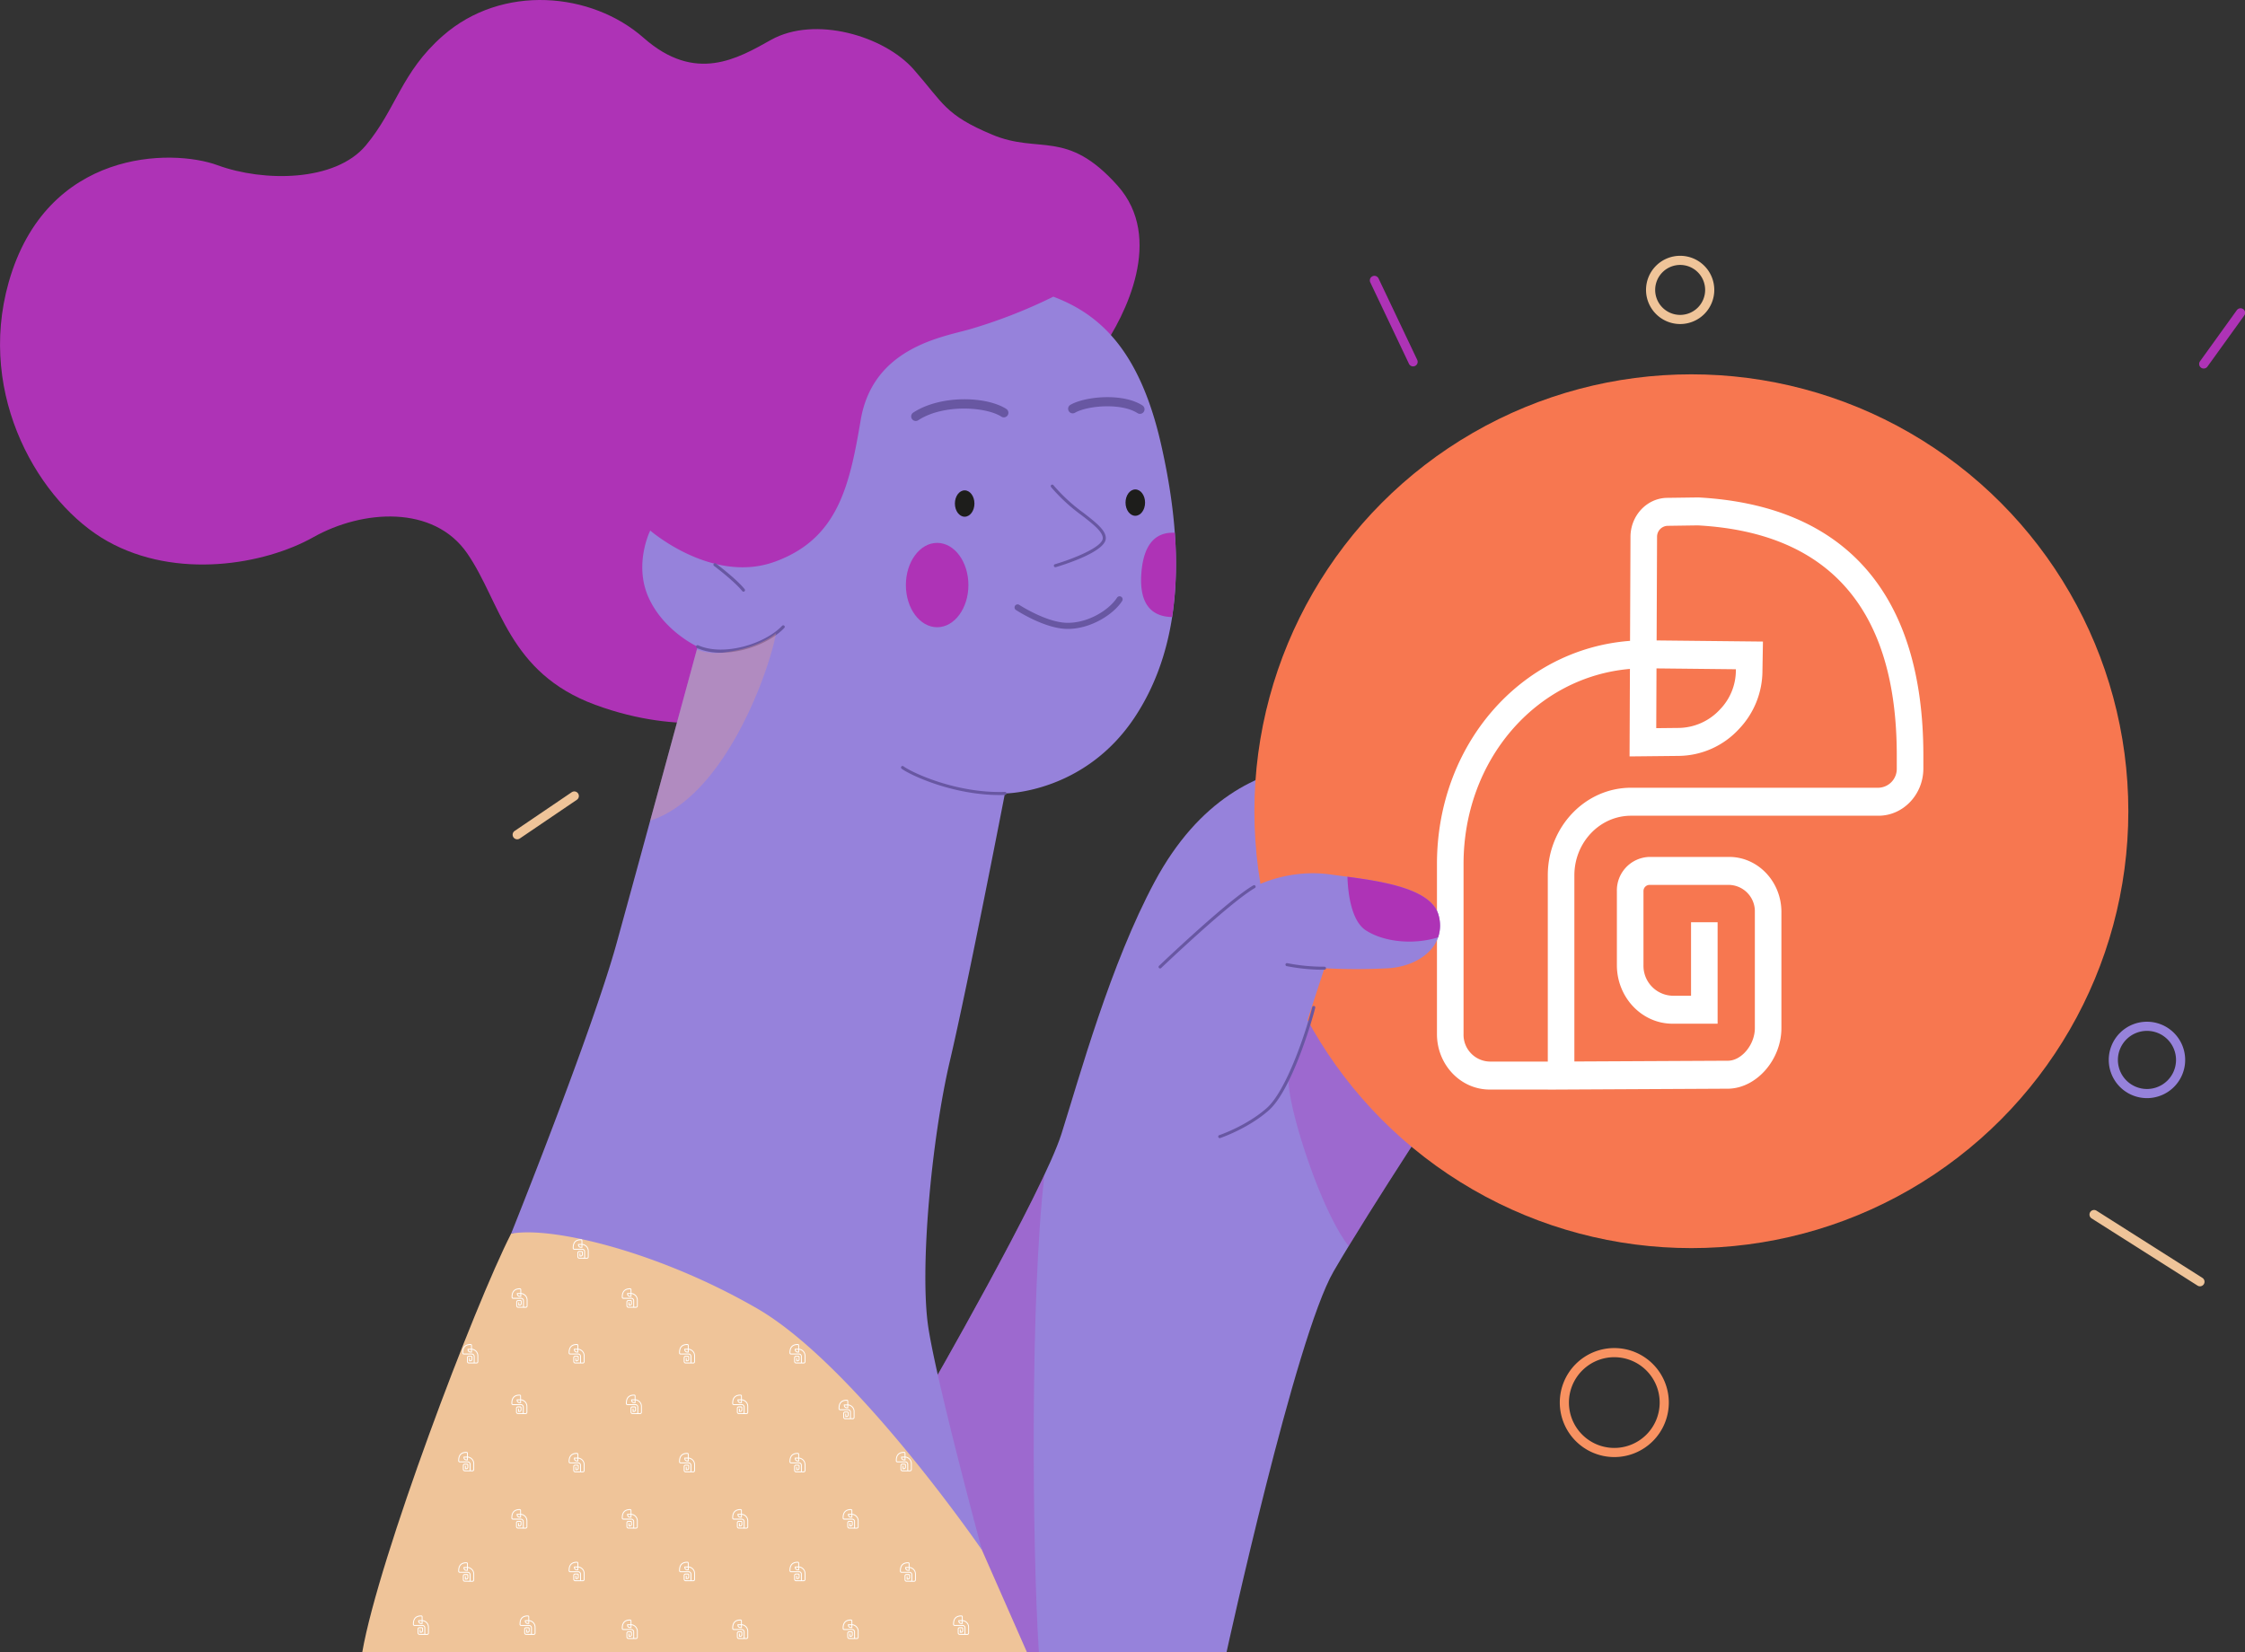 <svg id="Grupo_3198" data-name="Grupo 3198" xmlns="http://www.w3.org/2000/svg" width="715.616" height="526.688" viewBox="0 0 715.616 526.688">
  <rect x="0" y="0" width="715.616" height="526.688" fill="#333333" stroke="none"/>
  <defs>
    <style>
      .cls-1 {
        fill: #9682db;
      }

      .cls-2, .cls-3 {
        fill: #ae33b6;
      }

      .cls-10, .cls-2 {
        opacity: 0.32;
        mix-blend-mode: multiply;
        isolation: isolate;
      }

      .cls-4 {
        fill: #f77750;
      }

      .cls-5 {
        fill: #fff;
      }

      .cls-6 {
        fill: #efc499;
      }

      .cls-7 {
        fill: #1d1d1b;
      }

      .cls-8 {
        fill: #6857a2;
      }

      .cls-9 {
        fill: #f89261;
      }

      .cls-10 {
        fill: #eb9c88;
      }
    </style>
  </defs>
  <g id="Grupo_1959" data-name="Grupo 1959" transform="translate(0 0)">
    <g id="Grupo_1961" data-name="Grupo 1961">
      <path id="Caminho_1103" data-name="Caminho 1103" class="cls-1" d="M1626.676,810.123c-15.594,1.949-34.6,10.721-48.733,37.037s-23.879,61.891-29.728,80.41-42.885,82.847-42.885,82.847l-44.835,82.359h140.352s21.93-100.39,34.113-121.345,38.012-59.942,38.012-59.942Z" transform="translate(-1209.856 -566.089)"/>
      <path id="Caminho_1104" data-name="Caminho 1104" class="cls-2" d="M1460.579,1024.382s4.548-10.559,6.335-16.569a19.853,19.853,0,0,1,6.336-9.422l38.518,25.763,1.109,2.428s-20.1,30.34-33.2,51.877C1470.568,1067.039,1459.424,1031.883,1460.579,1024.382Z" transform="translate(-1049.76 -681.182)"/>
      <path id="Caminho_1105" data-name="Caminho 1105" class="cls-2" d="M1834.971,1297.955h-7.62c-12.114-24.184-31.949-68.227-31.949-68.227l.65-8.163,3.249-5.969s25.431-44.171,37.475-69.845C1832.2,1184.233,1832.819,1264.2,1834.971,1297.955Z" transform="translate(-1503.826 -771.268)"/>
      <path id="Caminho_1106" data-name="Caminho 1106" class="cls-3" d="M2068.476,293.893c7.8-11.208,20.118-35.759,5.2-52.469-16.244-18.194-24.854-9.909-39.961-16.244s-15.468-9.927-25.016-20.793c-9.422-10.721-31.514-17.219-45.485-9.422-10.536,5.881-24.042,13.97-40.611-.65s-45.1-17.249-64-.65c-13.321,11.7-14.783,23.23-24.529,34.926s-32.652,11.7-47.271,6.335-54.582-5.2-66.6,37.362c-10.287,36.424,10.071,70.5,31.514,82.522,21.97,12.316,50.033,7.472,65.629-1.3s38.336-10.4,49.057,5.2,13,38.012,40.773,48.246,48.246,3.9,48.246,3.9Z" transform="translate(-1717.446 -182.25)"/>
      <g id="Grupo_1459" data-name="Grupo 1459" transform="translate(399.847 119.344)">
        <circle id="Elipse_358" data-name="Elipse 358" class="cls-4" cx="139.29" cy="139.29" r="139.29"/>
        <path id="Caminho_32" data-name="Caminho 32" class="cls-5" d="M1157.951,590.29l-9.768.131h-.022c-6.5,0-11.807,5.561-11.836,12.407l-.142,33.189c-34.833,2.625-61.545,33.065-61.545,71.15V761.4c0,9.739,7.527,17.667,16.778,17.667h18.548v.023l57.7-.295c8.934-.262,16.77-9.288,16.77-19.317V722.444c0-9.672-7.472-17.54-16.655-17.54h-25.418a10.668,10.668,0,0,0-10.371,10.919V739.4c0,10.3,7.959,18.677,17.738,18.677H1164.1V725.727h-8.471V749.16h-5.895a9.532,9.532,0,0,1-9.266-9.756v-23.58a1.951,1.951,0,0,1,1.9-2h25.418a8.419,8.419,0,0,1,8.184,8.619v37.037c0,5.218-4.147,10.274-8.438,10.4l-49.093.245V710.779c0-10.481,8.1-19.008,18.052-19.008h78.876c7.892,0,14.315-6.762,14.315-15.075v-4.232C1229.68,621.251,1204.969,592.837,1157.951,590.29ZM1144.616,644.8l25.308.27-.007.371a17.932,17.932,0,0,1-5.054,12.433,18.2,18.2,0,0,1-13.108,5.9l-7.219.076Zm76.591,31.894a6.01,6.01,0,0,1-5.841,6.154H1136.49c-14.624,0-26.524,12.53-26.524,27.929v59.37h-18.548a8.543,8.543,0,0,1-8.306-8.745V707.167c0-33.112,23.008-59.619,53.036-62.206l-.118,27.9,15.771-.166a26.489,26.489,0,0,0,19.079-8.54,26.975,26.975,0,0,0,7.51-18.671l.158-9.242-33.891-.359.14-33.015a3.475,3.475,0,0,1,3.424-3.527h.007l9.557-.139c42.085,2.29,63.423,26.939,63.423,73.263Z" transform="translate(-1016.439 -551.042)"/>
      </g>
      <path id="Caminho_1152" data-name="Caminho 1152" class="cls-6" d="M1857.335,1180.165c-11.7,22.905-42.235,103.477-47.433,133.367h211.827l-14.3-32.489s-24.691-61.729-48.083-81.872-77.973-27.941-77.973-27.941Z" transform="translate(-1694.415 -786.845)"/>
      <path id="Caminho_1153" data-name="Caminho 1153" class="cls-1" d="M1860.423,425.609c14.132,5.36,27.291,16.244,34.276,46.784,7.167,31.34,7.8,62.866-8.285,87.232s-41.423,24.367-41.423,24.367-11.7,60.429-17.544,85.283-9.747,66.765-6.823,85.283,17.057,70.663,17.057,70.663-40.448-58.967-71.638-77-65.3-26.316-78.46-23.879c0,0,25.828-64.328,33.625-92.593s25.829-94.543,25.829-94.543-10.721-4.873-15.595-15.594.487-21.443.487-21.443,19.819,17.219,39.8,9.909,23.714-23.995,27.291-45.16c3.9-23.067,25.956-26.413,34.763-28.915A164.176,164.176,0,0,0,1860.423,425.609Z" transform="translate(-1524.662 -331.023)"/>
      <g id="Grupo_1461" data-name="Grupo 1461" transform="translate(358.774 156.041)">
        <g id="Grupo_1460" data-name="Grupo 1460" transform="translate(0 0)">
          <ellipse id="Elipse_359" data-name="Elipse 359" class="cls-7" cx="3.114" cy="4.202" rx="3.114" ry="4.202"/>
        </g>
      </g>
      <g id="Grupo_1463" data-name="Grupo 1463" transform="translate(304.382 156.337)">
        <g id="Grupo_1462" data-name="Grupo 1462" transform="translate(0 0)">
          <ellipse id="Elipse_360" data-name="Elipse 360" class="cls-7" cx="3.114" cy="4.202" rx="3.114" ry="4.202"/>
        </g>
      </g>
      <ellipse id="Elipse_361" data-name="Elipse 361" class="cls-3" cx="9.965" cy="13.448" rx="9.965" ry="13.448" transform="translate(288.759 173.081)"/>
      <path id="Caminho_1154" data-name="Caminho 1154" class="cls-3" d="M1698.341,619.257a119.93,119.93,0,0,1-.853,26.858c-.313,0-.628-.01-.955-.037-6.582-.543-9.558-5.34-8.825-14.222C1688.425,623.16,1692.015,618.923,1698.341,619.257Z" transform="translate(-1323.866 -449.395)"/>
      <path id="Caminho_1155" data-name="Caminho 1155" class="cls-8" d="M2016.412,703.927c7.56,0,15.91-3.428,20.15-7.917a.486.486,0,0,0-.708-.667c-5.447,5.768-18.592,9.83-26.74,6.225a.486.486,0,1,0-.393.888A19.055,19.055,0,0,0,2016.412,703.927Z" transform="translate(-1786.542 -495.827)"/>
      <path id="Caminho_1156" data-name="Caminho 1156" class="cls-8" d="M2050.615,653.294a.486.486,0,0,0,.38-.789c-2.608-3.26-8.919-8.007-9.186-8.207a.485.485,0,1,0-.582.777c.064.048,6.478,4.874,9.008,8.037A.484.484,0,0,0,2050.615,653.294Z" transform="translate(-1813.621 -464.654)"/>
      <path id="Caminho_1157" data-name="Caminho 1157" class="cls-8" d="M1746.584,606.149a.491.491,0,0,0,.136-.02c1.632-.476,15.944-4.779,15.944-9.238,0-2.531-3.109-4.954-7.046-8.021a55.2,55.2,0,0,1-9.628-8.85.486.486,0,1,0-.762.6,55.933,55.933,0,0,0,9.793,9.013c3.58,2.789,6.671,5.2,6.671,7.255,0,2.81-9.351,6.586-15.245,8.305a.486.486,0,0,0,.136.953Z" transform="translate(-1410.174 -425.307)"/>
      <path id="Caminho_1158" data-name="Caminho 1158" class="cls-8" d="M1748.324,681.778c7.163,0,14.467-4.521,17.288-8.911a.971.971,0,1,0-1.634-1.051c-2.634,4.1-9.64,8.317-16.356,8-6.474-.308-14.7-5.637-14.784-5.691a.972.972,0,1,0-1.063,1.627c.354.232,8.749,5.672,15.755,6.005Q1747.925,681.778,1748.324,681.778Z" transform="translate(-1407.916 -481.265)"/>
      <path id="Caminho_1159" data-name="Caminho 1159" class="cls-8" d="M1858.144,819.825q.813,0,1.633-.025a.486.486,0,1,0-.03-.971c-15.638.487-29.75-6.242-32.344-8.188a.486.486,0,0,0-.583.777C1829.383,813.342,1842.894,819.825,1858.144,819.825Z" transform="translate(-1539.433 -566.346)"/>
      <path id="Caminho_1160" data-name="Caminho 1160" class="cls-8" d="M1736.265,513.354a1.458,1.458,0,0,0,.793-2.681c-6.239-4.037-18.228-2.907-22.957-.2a1.457,1.457,0,1,0,1.446,2.53c4.044-2.31,14.806-3.193,19.928.121A1.453,1.453,0,0,0,1736.265,513.354Z" transform="translate(-1372.89 -381.41)"/>
      <path id="Caminho_1161" data-name="Caminho 1161" class="cls-8" d="M1826.418,516.691a1.451,1.451,0,0,0,.8-.238c8.023-5.245,21.615-4.3,26.514-1.133a1.458,1.458,0,0,0,1.583-2.448c-6.363-4.116-21.026-4.526-29.692,1.141a1.458,1.458,0,0,0,.8,2.678Z" transform="translate(-1534.516 -382.472)"/>
      <path id="Caminho_1162" data-name="Caminho 1162" class="cls-1" d="M1471.01,907.4c7.8-6.5,20.143-10.072,31.514-8.447s31.839,3.249,34.438,13-6.172,16.244-15.919,16.894a187.723,187.723,0,0,1-20.468,0l-6.5,19.818Z" transform="translate(-1078.393 -620.153)"/>
      <path id="Caminho_1163" data-name="Caminho 1163" class="cls-3" d="M1500.093,913.7a11.8,11.8,0,0,1-.174,7.06c-7.889,2.435-17.287,1.5-23.055-2.269-4.841-3.165-5.7-12.727-5.832-17.064C1482.532,902.96,1497.867,905.348,1500.093,913.7Z" transform="translate(-1041.525 -621.905)"/>
      <path id="Caminho_1164" data-name="Caminho 1164" class="cls-8" d="M1576.393,974.4q.3,0,.608,0a.486.486,0,1,0-.012-.972,59.244,59.244,0,0,1-11.83-1.126.486.486,0,0,0-.207.95A61,61,0,0,0,1576.393,974.4Z" transform="translate(-1154.814 -665.226)"/>
      <path id="Caminho_1165" data-name="Caminho 1165" class="cls-8" d="M1622.733,934.9a.485.485,0,0,0,.335-.134c.219-.209,21.979-20.968,29.878-25.516a.486.486,0,1,0-.486-.842c-8,4.606-29.166,24.8-30.063,25.655a.486.486,0,0,0,.336.837Z" transform="translate(-1252.94 -626.134)"/>
      <path id="Caminho_1166" data-name="Caminho 1166" class="cls-8" d="M1573.833,1049.55a.476.476,0,0,0,.154-.025c.089-.029,8.943-3.023,15.52-8.869,7.053-6.27,13.443-27.351,14.769-32.654a.486.486,0,0,0-.943-.235,141.294,141.294,0,0,1-5.461,16.506c-3.128,7.785-6.244,13.2-9.009,15.657-6.425,5.711-15.095,8.645-15.182,8.674a.486.486,0,0,0,.154.946Z" transform="translate(-1185.033 -686.689)"/>
      <path id="Caminho_1167" data-name="Caminho 1167" class="cls-9" d="M1300.765,1322.8a17.377,17.377,0,1,0-17.377-17.377A17.4,17.4,0,0,0,1300.765,1322.8Zm0-31.839a14.462,14.462,0,1,1-14.462,14.462A14.478,14.478,0,0,1,1300.765,1290.956Z" transform="translate(-786.19 -858.255)"/>
      <path id="Caminho_1168" data-name="Caminho 1168" class="cls-6" d="M1256.978,413.833a10.879,10.879,0,1,0-10.88-10.88A10.892,10.892,0,0,0,1256.978,413.833Zm0-18.844a7.964,7.964,0,1,1-7.964,7.964A7.973,7.973,0,0,1,1256.978,394.989Z" transform="translate(-721.411 -310.522)"/>
      <path id="Caminho_1169" data-name="Caminho 1169" class="cls-3" d="M1503.173,437.334a1.459,1.459,0,0,0,1.315-2.083l-12.346-25.991a1.458,1.458,0,0,0-2.633,1.251l12.345,25.991A1.459,1.459,0,0,0,1503.173,437.334Z" transform="translate(-1052.734 -320.519)"/>
      <path id="Caminho_1170" data-name="Caminho 1170" class="cls-6" d="M879.276,1199.086a1.458,1.458,0,0,0,.782-2.688l-33.788-21.442a1.458,1.458,0,0,0-1.562,2.461l33.789,21.442A1.453,1.453,0,0,0,879.276,1199.086Z" transform="translate(-178.017 -788.983)"/>
      <path id="Caminho_1171" data-name="Caminho 1171" class="cls-3" d="M812.3,454.4a1.456,1.456,0,0,0,1.184-.606l11.7-16.245a1.458,1.458,0,1,0-2.366-1.7l-11.7,16.244a1.458,1.458,0,0,0,1.182,2.31Z" transform="translate(-109.841 -336.909)"/>
      <path id="Caminho_1172" data-name="Caminho 1172" class="cls-1" d="M872.093,1044.721a12.179,12.179,0,1,0-12.179-12.179A12.193,12.193,0,0,0,872.093,1044.721Zm0-21.443a9.264,9.264,0,1,1-9.264,9.263A9.274,9.274,0,0,1,872.093,1023.278Z" transform="translate(-187.727 -694.614)"/>
      <path id="Caminho_1173" data-name="Caminho 1173" class="cls-6" d="M2178.75,846.711a1.453,1.453,0,0,0,.817-.252l18.193-12.346a1.457,1.457,0,1,0-1.636-2.412l-18.194,12.346a1.457,1.457,0,0,0,.819,2.664Z" transform="translate(-2013.88 -579.126)"/>
      <path id="Caminho_1208" data-name="Caminho 1208" class="cls-10" d="M2015.534,761.313l14.87-54.546a18.2,18.2,0,0,0,9.023.862c11.7-1.625,16.245-6.173,16.245-6.173C2053.5,713.563,2039.453,753.527,2015.534,761.313Z" transform="translate(-1808.281 -499.657)"/>
    </g>
  </g>
  <path id="Caminho_2890" data-name="Caminho 2890" class="cls-5" d="M85.543,607.234l.32,0h0a.4.4,0,0,1,.388.407l0,1.088a2.256,2.256,0,0,1,2.018,2.333v1.779a.566.566,0,0,1-.55.579h-.608l-1.892-.01a.624.624,0,0,1-.55-.633v-1.215a.562.562,0,0,1,.546-.575h.834a.35.35,0,0,1,.34.358v.773a.6.6,0,0,1-.582.613h-.471v-1.061h.278v.768h.193a.313.313,0,0,0,.3-.32v-.773a.064.064,0,0,0-.062-.065h-.834a.276.276,0,0,0-.268.283v1.215a.339.339,0,0,0,.277.341l1.61.008v-1.946a.609.609,0,0,0-.592-.623H83.66a.483.483,0,0,1-.469-.494v-.139C83.191,608.249,84,607.318,85.543,607.234Zm.437,1.788-.83.009v.012a.588.588,0,0,0,.166.408.6.6,0,0,0,.43.193l.237,0Zm-2.512,1.046a.2.2,0,0,0,.192.2h2.587a.9.9,0,0,1,.87.916v1.947h.608a.28.28,0,0,0,.272-.287v-1.779a1.973,1.973,0,0,0-1.739-2.04l0,.915-.517-.006a.869.869,0,0,1-.626-.28.885.885,0,0,1-.246-.612l-.005-.3,1.111-.012,0-1.083a.114.114,0,0,0-.112-.116h0l-.313,0c-1.38.075-2.08.884-2.08,2.4Z" transform="translate(115.026 -196.482)"/>
  <path id="Caminho_2891" data-name="Caminho 2891" class="cls-5" d="M85.543,607.234l.32,0h0a.4.4,0,0,1,.388.407l0,1.088a2.256,2.256,0,0,1,2.018,2.333v1.779a.566.566,0,0,1-.55.579h-.608l-1.892-.01a.624.624,0,0,1-.55-.633v-1.215a.562.562,0,0,1,.546-.575h.834a.35.35,0,0,1,.34.358v.773a.6.6,0,0,1-.582.613h-.471v-1.061h.278v.768h.193a.313.313,0,0,0,.3-.32v-.773a.064.064,0,0,0-.062-.065h-.834a.276.276,0,0,0-.268.283v1.215a.339.339,0,0,0,.277.341l1.61.008v-1.946a.609.609,0,0,0-.592-.623H83.66a.483.483,0,0,1-.469-.494v-.139C83.191,608.249,84,607.318,85.543,607.234Zm.437,1.788-.83.009v.012a.588.588,0,0,0,.166.408.6.6,0,0,0,.43.193l.237,0Zm-2.512,1.046a.2.2,0,0,0,.192.2h2.587a.9.9,0,0,1,.87.916v1.947h.608a.28.28,0,0,0,.272-.287v-1.779a1.973,1.973,0,0,0-1.739-2.04l0,.915-.517-.006a.869.869,0,0,1-.626-.28.885.885,0,0,1-.246-.612l-.005-.3,1.111-.012,0-1.083a.114.114,0,0,0-.112-.116h0l-.313,0c-1.38.075-2.08.884-2.08,2.4Z" transform="translate(79.892 -196.482)"/>
  <path id="Caminho_2892" data-name="Caminho 2892" class="cls-5" d="M85.543,607.234l.32,0h0a.4.4,0,0,1,.388.407l0,1.088a2.256,2.256,0,0,1,2.018,2.333v1.779a.566.566,0,0,1-.55.579h-.608l-1.892-.01a.624.624,0,0,1-.55-.633v-1.215a.562.562,0,0,1,.546-.575h.834a.35.35,0,0,1,.34.358v.773a.6.6,0,0,1-.582.613h-.471v-1.061h.278v.768h.193a.313.313,0,0,0,.3-.32v-.773a.064.064,0,0,0-.062-.065h-.834a.276.276,0,0,0-.268.283v1.215a.339.339,0,0,0,.277.341l1.61.008v-1.946a.609.609,0,0,0-.592-.623H83.66a.483.483,0,0,1-.469-.494v-.139C83.191,608.249,84,607.318,85.543,607.234Zm.437,1.788-.83.009v.012a.588.588,0,0,0,.166.408.6.6,0,0,0,.43.193l.237,0Zm-2.512,1.046a.2.2,0,0,0,.192.2h2.587a.9.9,0,0,1,.87.916v1.947h.608a.28.28,0,0,0,.272-.287v-1.779a1.973,1.973,0,0,0-1.739-2.04l0,.915-.517-.006a.869.869,0,0,1-.626-.28.885.885,0,0,1-.246-.612l-.005-.3,1.111-.012,0-1.083a.114.114,0,0,0-.112-.116h0l-.313,0c-1.38.075-2.08.884-2.08,2.4Z" transform="translate(99.382 -212.127)"/>
  <path id="Caminho_2893" data-name="Caminho 2893" class="cls-5" d="M85.543,607.234l.32,0h0a.4.4,0,0,1,.388.407l0,1.088a2.256,2.256,0,0,1,2.018,2.333v1.779a.566.566,0,0,1-.55.579h-.608l-1.892-.01a.624.624,0,0,1-.55-.633v-1.215a.562.562,0,0,1,.546-.575h.834a.35.35,0,0,1,.34.358v.773a.6.6,0,0,1-.582.613h-.471v-1.061h.278v.768h.193a.313.313,0,0,0,.3-.32v-.773a.064.064,0,0,0-.062-.065h-.834a.276.276,0,0,0-.268.283v1.215a.339.339,0,0,0,.277.341l1.61.008v-1.946a.609.609,0,0,0-.592-.623H83.66a.483.483,0,0,1-.469-.494v-.139C83.191,608.249,84,607.318,85.543,607.234Zm.437,1.788-.83.009v.012a.588.588,0,0,0,.166.408.6.6,0,0,0,.43.193l.237,0Zm-2.512,1.046a.2.2,0,0,0,.192.2h2.587a.9.9,0,0,1,.87.916v1.947h.608a.28.28,0,0,0,.272-.287v-1.779a1.973,1.973,0,0,0-1.739-2.04l0,.915-.517-.006a.869.869,0,0,1-.626-.28.885.885,0,0,1-.246-.612l-.005-.3,1.111-.012,0-1.083a.114.114,0,0,0-.112-.116h0l-.313,0c-1.38.075-2.08.884-2.08,2.4Z" transform="translate(168.477 -178.719)"/>
  <path id="Caminho_2894" data-name="Caminho 2894" class="cls-5" d="M85.543,607.234l.32,0h0a.4.4,0,0,1,.388.407l0,1.088a2.256,2.256,0,0,1,2.018,2.333v1.779a.566.566,0,0,1-.55.579h-.608l-1.892-.01a.624.624,0,0,1-.55-.633v-1.215a.562.562,0,0,1,.546-.575h.834a.35.35,0,0,1,.34.358v.773a.6.6,0,0,1-.582.613h-.471v-1.061h.278v.768h.193a.313.313,0,0,0,.3-.32v-.773a.064.064,0,0,0-.062-.065h-.834a.276.276,0,0,0-.268.283v1.215a.339.339,0,0,0,.277.341l1.61.008v-1.946a.609.609,0,0,0-.592-.623H83.66a.483.483,0,0,1-.469-.494v-.139C83.191,608.249,84,607.318,85.543,607.234Zm.437,1.788-.83.009v.012a.588.588,0,0,0,.166.408.6.6,0,0,0,.43.193l.237,0Zm-2.512,1.046a.2.2,0,0,0,.192.2h2.587a.9.9,0,0,1,.87.916v1.947h.608a.28.28,0,0,0,.272-.287v-1.779a1.973,1.973,0,0,0-1.739-2.04l0,.915-.517-.006a.869.869,0,0,1-.626-.28.885.885,0,0,1-.246-.612l-.005-.3,1.111-.012,0-1.083a.114.114,0,0,0-.112-.116h0l-.313,0c-1.38.075-2.08.884-2.08,2.4Z" transform="translate(133.278 -178.719)"/>
  <path id="Caminho_2895" data-name="Caminho 2895" class="cls-5" d="M85.543,607.234l.32,0h0a.4.4,0,0,1,.388.407l0,1.088a2.256,2.256,0,0,1,2.018,2.333v1.779a.566.566,0,0,1-.55.579h-.608l-1.892-.01a.624.624,0,0,1-.55-.633v-1.215a.562.562,0,0,1,.546-.575h.834a.35.35,0,0,1,.34.358v.773a.6.6,0,0,1-.582.613h-.471v-1.061h.278v.768h.193a.313.313,0,0,0,.3-.32v-.773a.064.064,0,0,0-.062-.065h-.834a.276.276,0,0,0-.268.283v1.215a.339.339,0,0,0,.277.341l1.61.008v-1.946a.609.609,0,0,0-.592-.623H83.66a.483.483,0,0,1-.469-.494v-.139C83.191,608.249,84,607.318,85.543,607.234Zm.437,1.788-.83.009v.012a.588.588,0,0,0,.166.408.6.6,0,0,0,.43.193l.237,0Zm-2.512,1.046a.2.2,0,0,0,.192.2h2.587a.9.9,0,0,1,.87.916v1.947h.608a.28.28,0,0,0,.272-.287v-1.779a1.973,1.973,0,0,0-1.739-2.04l0,.915-.517-.006a.869.869,0,0,1-.626-.28.885.885,0,0,1-.246-.612l-.005-.3,1.111-.012,0-1.083a.114.114,0,0,0-.112-.116h0l-.313,0c-1.38.075-2.08.884-2.08,2.4Z" transform="translate(116.33 -162.588)"/>
  <path id="Caminho_2896" data-name="Caminho 2896" class="cls-5" d="M85.543,607.234l.32,0h0a.4.4,0,0,1,.388.407l0,1.088a2.256,2.256,0,0,1,2.018,2.333v1.779a.566.566,0,0,1-.55.579h-.608l-1.892-.01a.624.624,0,0,1-.55-.633v-1.215a.562.562,0,0,1,.546-.575h.834a.35.35,0,0,1,.34.358v.773a.6.6,0,0,1-.582.613h-.471v-1.061h.278v.768h.193a.313.313,0,0,0,.3-.32v-.773a.064.064,0,0,0-.062-.065h-.834a.276.276,0,0,0-.268.283v1.215a.339.339,0,0,0,.277.341l1.61.008v-1.946a.609.609,0,0,0-.592-.623H83.66a.483.483,0,0,1-.469-.494v-.139C83.191,608.249,84,607.318,85.543,607.234Zm.437,1.788-.83.009v.012a.588.588,0,0,0,.166.408.6.6,0,0,0,.43.193l.237,0Zm-2.512,1.046a.2.2,0,0,0,.192.2h2.587a.9.9,0,0,1,.87.916v1.947h.608a.28.28,0,0,0,.272-.287v-1.779a1.973,1.973,0,0,0-1.739-2.04l0,.915-.517-.006a.869.869,0,0,1-.626-.28.885.885,0,0,1-.246-.612l-.005-.3,1.111-.012,0-1.083a.114.114,0,0,0-.112-.116h0l-.313,0c-1.38.075-2.08.884-2.08,2.4Z" transform="translate(98.078 -178.719)"/>
  <path id="Caminho_2897" data-name="Caminho 2897" class="cls-5" d="M85.543,607.234l.32,0h0a.4.4,0,0,1,.388.407l0,1.088a2.256,2.256,0,0,1,2.018,2.333v1.779a.566.566,0,0,1-.55.579h-.608l-1.892-.01a.624.624,0,0,1-.55-.633v-1.215a.562.562,0,0,1,.546-.575h.834a.35.35,0,0,1,.34.358v.773a.6.6,0,0,1-.582.613h-.471v-1.061h.278v.768h.193a.313.313,0,0,0,.3-.32v-.773a.064.064,0,0,0-.062-.065h-.834a.276.276,0,0,0-.268.283v1.215a.339.339,0,0,0,.277.341l1.61.008v-1.946a.609.609,0,0,0-.592-.623H83.66a.483.483,0,0,1-.469-.494v-.139C83.191,608.249,84,607.318,85.543,607.234Zm.437,1.788-.83.009v.012a.588.588,0,0,0,.166.408.6.6,0,0,0,.43.193l.237,0Zm-2.512,1.046a.2.2,0,0,0,.192.2h2.587a.9.9,0,0,1,.87.916v1.947h.608a.28.28,0,0,0,.272-.287v-1.779a1.973,1.973,0,0,0-1.739-2.04l0,.915-.517-.006a.869.869,0,0,1-.626-.28.885.885,0,0,1-.246-.612l-.005-.3,1.111-.012,0-1.083a.114.114,0,0,0-.112-.116h0l-.313,0c-1.38.075-2.08.884-2.08,2.4Z" transform="translate(64.182 -178.719)"/>
  <path id="Caminho_2898" data-name="Caminho 2898" class="cls-5" d="M85.543,607.234l.32,0h0a.4.4,0,0,1,.388.407l0,1.088a2.256,2.256,0,0,1,2.018,2.333v1.779a.566.566,0,0,1-.55.579h-.608l-1.892-.01a.624.624,0,0,1-.55-.633v-1.215a.562.562,0,0,1,.546-.575h.834a.35.35,0,0,1,.34.358v.773a.6.6,0,0,1-.582.613h-.471v-1.061h.278v.768h.193a.313.313,0,0,0,.3-.32v-.773a.064.064,0,0,0-.062-.065h-.834a.276.276,0,0,0-.268.283v1.215a.339.339,0,0,0,.277.341l1.61.008v-1.946a.609.609,0,0,0-.592-.623H83.66a.483.483,0,0,1-.469-.494v-.139C83.191,608.249,84,607.318,85.543,607.234Zm.437,1.788-.83.009v.012a.588.588,0,0,0,.166.408.6.6,0,0,0,.43.193l.237,0Zm-2.512,1.046a.2.2,0,0,0,.192.2h2.587a.9.9,0,0,1,.87.916v1.947h.608a.28.28,0,0,0,.272-.287v-1.779a1.973,1.973,0,0,0-1.739-2.04l0,.915-.517-.006a.869.869,0,0,1-.626-.28.885.885,0,0,1-.246-.612l-.005-.3,1.111-.012,0-1.083a.114.114,0,0,0-.112-.116h0l-.313,0c-1.38.075-2.08.884-2.08,2.4Z" transform="translate(150.225 -162.588)"/>
  <path id="Caminho_2899" data-name="Caminho 2899" class="cls-5" d="M85.543,607.234l.32,0h0a.4.4,0,0,1,.388.407l0,1.088a2.256,2.256,0,0,1,2.018,2.333v1.779a.566.566,0,0,1-.55.579h-.608l-1.892-.01a.624.624,0,0,1-.55-.633v-1.215a.562.562,0,0,1,.546-.575h.834a.35.35,0,0,1,.34.358v.773a.6.6,0,0,1-.582.613h-.471v-1.061h.278v.768h.193a.313.313,0,0,0,.3-.32v-.773a.064.064,0,0,0-.062-.065h-.834a.276.276,0,0,0-.268.283v1.215a.339.339,0,0,0,.277.341l1.61.008v-1.946a.609.609,0,0,0-.592-.623H83.66a.483.483,0,0,1-.469-.494v-.139C83.191,608.249,84,607.318,85.543,607.234Zm.437,1.788-.83.009v.012a.588.588,0,0,0,.166.408.6.6,0,0,0,.43.193l.237,0Zm-2.512,1.046a.2.2,0,0,0,.192.2h2.587a.9.9,0,0,1,.87.916v1.947h.608a.28.28,0,0,0,.272-.287v-1.779a1.973,1.973,0,0,0-1.739-2.04l0,.915-.517-.006a.869.869,0,0,1-.626-.28.885.885,0,0,1-.246-.612l-.005-.3,1.111-.012,0-1.083a.114.114,0,0,0-.112-.116h0l-.313,0c-1.38.075-2.08.884-2.08,2.4Z" transform="translate(79.827 -162.588)"/>
  <path id="Caminho_2900" data-name="Caminho 2900" class="cls-5" d="M85.543,607.234l.32,0h0a.4.4,0,0,1,.388.407l0,1.088a2.256,2.256,0,0,1,2.018,2.333v1.779a.566.566,0,0,1-.55.579h-.608l-1.892-.01a.624.624,0,0,1-.55-.633v-1.215a.562.562,0,0,1,.546-.575h.834a.35.35,0,0,1,.34.358v.773a.6.6,0,0,1-.582.613h-.471v-1.061h.278v.768h.193a.313.313,0,0,0,.3-.32v-.773a.064.064,0,0,0-.062-.065h-.834a.276.276,0,0,0-.268.283v1.215a.339.339,0,0,0,.277.341l1.61.008v-1.946a.609.609,0,0,0-.592-.623H83.66a.483.483,0,0,1-.469-.494v-.139C83.191,608.249,84,607.318,85.543,607.234Zm.437,1.788-.83.009v.012a.588.588,0,0,0,.166.408.6.6,0,0,0,.43.193l.237,0Zm-2.512,1.046a.2.2,0,0,0,.192.2h2.587a.9.9,0,0,1,.87.916v1.947h.608a.28.28,0,0,0,.272-.287v-1.779a1.973,1.973,0,0,0-1.739-2.04l0,.915-.517-.006a.869.869,0,0,1-.626-.28.885.885,0,0,1-.246-.612l-.005-.3,1.111-.012,0-1.083a.114.114,0,0,0-.112-.116h0l-.313,0c-1.38.075-2.08.884-2.08,2.4Z" transform="translate(98.078 -144.01)"/>
  <path id="Caminho_2901" data-name="Caminho 2901" class="cls-5" d="M85.543,607.234l.32,0h0a.4.4,0,0,1,.388.407l0,1.088a2.256,2.256,0,0,1,2.018,2.333v1.779a.566.566,0,0,1-.55.579h-.608l-1.892-.01a.624.624,0,0,1-.55-.633v-1.215a.562.562,0,0,1,.546-.575h.834a.35.35,0,0,1,.34.358v.773a.6.6,0,0,1-.582.613h-.471v-1.061h.278v.768h.193a.313.313,0,0,0,.3-.32v-.773a.064.064,0,0,0-.062-.065h-.834a.276.276,0,0,0-.268.283v1.215a.339.339,0,0,0,.277.341l1.61.008v-1.946a.609.609,0,0,0-.592-.623H83.66a.483.483,0,0,1-.469-.494v-.139C83.191,608.249,84,607.318,85.543,607.234Zm.437,1.788-.83.009v.012a.588.588,0,0,0,.166.408.6.6,0,0,0,.43.193l.237,0Zm-2.512,1.046a.2.2,0,0,0,.192.2h2.587a.9.9,0,0,1,.87.916v1.947h.608a.28.28,0,0,0,.272-.287v-1.779a1.973,1.973,0,0,0-1.739-2.04l0,.915-.517-.006a.869.869,0,0,1-.626-.28.885.885,0,0,1-.246-.612l-.005-.3,1.111-.012,0-1.083a.114.114,0,0,0-.112-.116h0l-.313,0c-1.38.075-2.08.884-2.08,2.4Z" transform="translate(62.879 -144.336)"/>
  <path id="Caminho_2902" data-name="Caminho 2902" class="cls-5" d="M85.543,607.234l.32,0h0a.4.4,0,0,1,.388.407l0,1.088a2.256,2.256,0,0,1,2.018,2.333v1.779a.566.566,0,0,1-.55.579h-.608l-1.892-.01a.624.624,0,0,1-.55-.633v-1.215a.562.562,0,0,1,.546-.575h.834a.35.35,0,0,1,.34.358v.773a.6.6,0,0,1-.582.613h-.471v-1.061h.278v.768h.193a.313.313,0,0,0,.3-.32v-.773a.064.064,0,0,0-.062-.065h-.834a.276.276,0,0,0-.268.283v1.215a.339.339,0,0,0,.277.341l1.61.008v-1.946a.609.609,0,0,0-.592-.623H83.66a.483.483,0,0,1-.469-.494v-.139C83.191,608.249,84,607.318,85.543,607.234Zm.437,1.788-.83.009v.012a.588.588,0,0,0,.166.408.6.6,0,0,0,.43.193l.237,0Zm-2.512,1.046a.2.2,0,0,0,.192.2h2.587a.9.9,0,0,1,.87.916v1.947h.608a.28.28,0,0,0,.272-.287v-1.779a1.973,1.973,0,0,0-1.739-2.04l0,.915-.517-.006a.869.869,0,0,1-.626-.28.885.885,0,0,1-.246-.612l-.005-.3,1.111-.012,0-1.083a.114.114,0,0,0-.112-.116h0l-.313,0c-1.38.075-2.08.884-2.08,2.4Z" transform="translate(202.373 -144.336)"/>
  <path id="Caminho_2903" data-name="Caminho 2903" class="cls-5" d="M85.543,607.234l.32,0h0a.4.4,0,0,1,.388.407l0,1.088a2.256,2.256,0,0,1,2.018,2.333v1.779a.566.566,0,0,1-.55.579h-.608l-1.892-.01a.624.624,0,0,1-.55-.633v-1.215a.562.562,0,0,1,.546-.575h.834a.35.35,0,0,1,.34.358v.773a.6.6,0,0,1-.582.613h-.471v-1.061h.278v.768h.193a.313.313,0,0,0,.3-.32v-.773a.064.064,0,0,0-.062-.065h-.834a.276.276,0,0,0-.268.283v1.215a.339.339,0,0,0,.277.341l1.61.008v-1.946a.609.609,0,0,0-.592-.623H83.66a.483.483,0,0,1-.469-.494v-.139C83.191,608.249,84,607.318,85.543,607.234Zm.437,1.788-.83.009v.012a.588.588,0,0,0,.166.408.6.6,0,0,0,.43.193l.237,0Zm-2.512,1.046a.2.2,0,0,0,.192.2h2.587a.9.9,0,0,1,.87.916v1.947h.608a.28.28,0,0,0,.272-.287v-1.779a1.973,1.973,0,0,0-1.739-2.04l0,.915-.517-.006a.869.869,0,0,1-.626-.28.885.885,0,0,1-.246-.612l-.005-.3,1.111-.012,0-1.083a.114.114,0,0,0-.112-.116h0l-.313,0c-1.38.075-2.08.884-2.08,2.4Z" transform="translate(184.121 -160.957)"/>
  <path id="Caminho_2904" data-name="Caminho 2904" class="cls-5" d="M85.543,607.234l.32,0h0a.4.4,0,0,1,.388.407l0,1.088a2.256,2.256,0,0,1,2.018,2.333v1.779a.566.566,0,0,1-.55.579h-.608l-1.892-.01a.624.624,0,0,1-.55-.633v-1.215a.562.562,0,0,1,.546-.575h.834a.35.35,0,0,1,.34.358v.773a.6.6,0,0,1-.582.613h-.471v-1.061h.278v.768h.193a.313.313,0,0,0,.3-.32v-.773a.064.064,0,0,0-.062-.065h-.834a.276.276,0,0,0-.268.283v1.215a.339.339,0,0,0,.277.341l1.61.008v-1.946a.609.609,0,0,0-.592-.623H83.66a.483.483,0,0,1-.469-.494v-.139C83.191,608.249,84,607.318,85.543,607.234Zm.437,1.788-.83.009v.012a.588.588,0,0,0,.166.408.6.6,0,0,0,.43.193l.237,0Zm-2.512,1.046a.2.2,0,0,0,.192.2h2.587a.9.9,0,0,1,.87.916v1.947h.608a.28.28,0,0,0,.272-.287v-1.779a1.973,1.973,0,0,0-1.739-2.04l0,.915-.517-.006a.869.869,0,0,1-.626-.28.885.885,0,0,1-.246-.612l-.005-.3,1.111-.012,0-1.083a.114.114,0,0,0-.112-.116h0l-.313,0c-1.38.075-2.08.884-2.08,2.4Z" transform="translate(168.477 -144.01)"/>
  <path id="Caminho_2905" data-name="Caminho 2905" class="cls-5" d="M85.543,607.234l.32,0h0a.4.4,0,0,1,.388.407l0,1.088a2.256,2.256,0,0,1,2.018,2.333v1.779a.566.566,0,0,1-.55.579h-.608l-1.892-.01a.624.624,0,0,1-.55-.633v-1.215a.562.562,0,0,1,.546-.575h.834a.35.35,0,0,1,.34.358v.773a.6.6,0,0,1-.582.613h-.471v-1.061h.278v.768h.193a.313.313,0,0,0,.3-.32v-.773a.064.064,0,0,0-.062-.065h-.834a.276.276,0,0,0-.268.283v1.215a.339.339,0,0,0,.277.341l1.61.008v-1.946a.609.609,0,0,0-.592-.623H83.66a.483.483,0,0,1-.469-.494v-.139C83.191,608.249,84,607.318,85.543,607.234Zm.437,1.788-.83.009v.012a.588.588,0,0,0,.166.408.6.6,0,0,0,.43.193l.237,0Zm-2.512,1.046a.2.2,0,0,0,.192.2h2.587a.9.9,0,0,1,.87.916v1.947h.608a.28.28,0,0,0,.272-.287v-1.779a1.973,1.973,0,0,0-1.739-2.04l0,.915-.517-.006a.869.869,0,0,1-.626-.28.885.885,0,0,1-.246-.612l-.005-.3,1.111-.012,0-1.083a.114.114,0,0,0-.112-.116h0l-.313,0c-1.38.075-2.08.884-2.08,2.4Z" transform="translate(133.278 -144.01)"/>
  <path id="Caminho_2906" data-name="Caminho 2906" class="cls-5" d="M85.543,607.234l.32,0h0a.4.4,0,0,1,.388.407l0,1.088a2.256,2.256,0,0,1,2.018,2.333v1.779a.566.566,0,0,1-.55.579h-.608l-1.892-.01a.624.624,0,0,1-.55-.633v-1.215a.562.562,0,0,1,.546-.575h.834a.35.35,0,0,1,.34.358v.773a.6.6,0,0,1-.582.613h-.471v-1.061h.278v.768h.193a.313.313,0,0,0,.3-.32v-.773a.064.064,0,0,0-.062-.065h-.834a.276.276,0,0,0-.268.283v1.215a.339.339,0,0,0,.277.341l1.61.008v-1.946a.609.609,0,0,0-.592-.623H83.66a.483.483,0,0,1-.469-.494v-.139C83.191,608.249,84,607.318,85.543,607.234Zm.437,1.788-.83.009v.012a.588.588,0,0,0,.166.408.6.6,0,0,0,.43.193l.237,0Zm-2.512,1.046a.2.2,0,0,0,.192.2h2.587a.9.9,0,0,1,.87.916v1.947h.608a.28.28,0,0,0,.272-.287v-1.779a1.973,1.973,0,0,0-1.739-2.04l0,.915-.517-.006a.869.869,0,0,1-.626-.28.885.885,0,0,1-.246-.612l-.005-.3,1.111-.012,0-1.083a.114.114,0,0,0-.112-.116h0l-.313,0c-1.38.075-2.08.884-2.08,2.4Z" transform="translate(115.026 -126.083)"/>
  <path id="Caminho_2907" data-name="Caminho 2907" class="cls-5" d="M85.543,607.234l.32,0h0a.4.4,0,0,1,.388.407l0,1.088a2.256,2.256,0,0,1,2.018,2.333v1.779a.566.566,0,0,1-.55.579h-.608l-1.892-.01a.624.624,0,0,1-.55-.633v-1.215a.562.562,0,0,1,.546-.575h.834a.35.35,0,0,1,.34.358v.773a.6.6,0,0,1-.582.613h-.471v-1.061h.278v.768h.193a.313.313,0,0,0,.3-.32v-.773a.064.064,0,0,0-.062-.065h-.834a.276.276,0,0,0-.268.283v1.215a.339.339,0,0,0,.277.341l1.61.008v-1.946a.609.609,0,0,0-.592-.623H83.66a.483.483,0,0,1-.469-.494v-.139C83.191,608.249,84,607.318,85.543,607.234Zm.437,1.788-.83.009v.012a.588.588,0,0,0,.166.408.6.6,0,0,0,.43.193l.237,0Zm-2.512,1.046a.2.2,0,0,0,.192.2h2.587a.9.9,0,0,1,.87.916v1.947h.608a.28.28,0,0,0,.272-.287v-1.779a1.973,1.973,0,0,0-1.739-2.04l0,.915-.517-.006a.869.869,0,0,1-.626-.28.885.885,0,0,1-.246-.612l-.005-.3,1.111-.012,0-1.083a.114.114,0,0,0-.112-.116h0l-.313,0c-1.38.075-2.08.884-2.08,2.4Z" transform="translate(79.827 -126.083)"/>
  <path id="Caminho_2908" data-name="Caminho 2908" class="cls-5" d="M85.543,607.234l.32,0h0a.4.4,0,0,1,.388.407l0,1.088a2.256,2.256,0,0,1,2.018,2.333v1.779a.566.566,0,0,1-.55.579h-.608l-1.892-.01a.624.624,0,0,1-.55-.633v-1.215a.562.562,0,0,1,.546-.575h.834a.35.35,0,0,1,.34.358v.773a.6.6,0,0,1-.582.613h-.471v-1.061h.278v.768h.193a.313.313,0,0,0,.3-.32v-.773a.064.064,0,0,0-.062-.065h-.834a.276.276,0,0,0-.268.283v1.215a.339.339,0,0,0,.277.341l1.61.008v-1.946a.609.609,0,0,0-.592-.623H83.66a.483.483,0,0,1-.469-.494v-.139C83.191,608.249,84,607.318,85.543,607.234Zm.437,1.788-.83.009v.012a.588.588,0,0,0,.166.408.6.6,0,0,0,.43.193l.237,0Zm-2.512,1.046a.2.2,0,0,0,.192.2h2.587a.9.9,0,0,1,.87.916v1.947h.608a.28.28,0,0,0,.272-.287v-1.779a1.973,1.973,0,0,0-1.739-2.04l0,.915-.517-.006a.869.869,0,0,1-.626-.28.885.885,0,0,1-.246-.612l-.005-.3,1.111-.012,0-1.083a.114.114,0,0,0-.112-.116h0l-.313,0c-1.38.075-2.08.884-2.08,2.4Z" transform="translate(203.677 -109.136)"/>
  <path id="Caminho_2909" data-name="Caminho 2909" class="cls-5" d="M85.543,607.234l.32,0h0a.4.4,0,0,1,.388.407l0,1.088a2.256,2.256,0,0,1,2.018,2.333v1.779a.566.566,0,0,1-.55.579h-.608l-1.892-.01a.624.624,0,0,1-.55-.633v-1.215a.562.562,0,0,1,.546-.575h.834a.35.35,0,0,1,.34.358v.773a.6.6,0,0,1-.582.613h-.471v-1.061h.278v.768h.193a.313.313,0,0,0,.3-.32v-.773a.064.064,0,0,0-.062-.065h-.834a.276.276,0,0,0-.268.283v1.215a.339.339,0,0,0,.277.341l1.61.008v-1.946a.609.609,0,0,0-.592-.623H83.66a.483.483,0,0,1-.469-.494v-.139C83.191,608.249,84,607.318,85.543,607.234Zm.437,1.788-.83.009v.012a.588.588,0,0,0,.166.408.6.6,0,0,0,.43.193l.237,0Zm-2.512,1.046a.2.2,0,0,0,.192.2h2.587a.9.9,0,0,1,.87.916v1.947h.608a.28.28,0,0,0,.272-.287v-1.779a1.973,1.973,0,0,0-1.739-2.04l0,.915-.517-.006a.869.869,0,0,1-.626-.28.885.885,0,0,1-.246-.612l-.005-.3,1.111-.012,0-1.083a.114.114,0,0,0-.112-.116h0l-.313,0c-1.38.075-2.08.884-2.08,2.4Z" transform="translate(185.424 -126.083)"/>
  <path id="Caminho_2910" data-name="Caminho 2910" class="cls-5" d="M85.543,607.234l.32,0h0a.4.4,0,0,1,.388.407l0,1.088a2.256,2.256,0,0,1,2.018,2.333v1.779a.566.566,0,0,1-.55.579h-.608l-1.892-.01a.624.624,0,0,1-.55-.633v-1.215a.562.562,0,0,1,.546-.575h.834a.35.35,0,0,1,.34.358v.773a.6.6,0,0,1-.582.613h-.471v-1.061h.278v.768h.193a.313.313,0,0,0,.3-.32v-.773a.064.064,0,0,0-.062-.065h-.834a.276.276,0,0,0-.268.283v1.215a.339.339,0,0,0,.277.341l1.61.008v-1.946a.609.609,0,0,0-.592-.623H83.66a.483.483,0,0,1-.469-.494v-.139C83.191,608.249,84,607.318,85.543,607.234Zm.437,1.788-.83.009v.012a.588.588,0,0,0,.166.408.6.6,0,0,0,.43.193l.237,0Zm-2.512,1.046a.2.2,0,0,0,.192.2h2.587a.9.9,0,0,1,.87.916v1.947h.608a.28.28,0,0,0,.272-.287v-1.779a1.973,1.973,0,0,0-1.739-2.04l0,.915-.517-.006a.869.869,0,0,1-.626-.28.885.885,0,0,1-.246-.612l-.005-.3,1.111-.012,0-1.083a.114.114,0,0,0-.112-.116h0l-.313,0c-1.38.075-2.08.884-2.08,2.4Z" transform="translate(150.225 -126.083)"/>
  <path id="Caminho_2911" data-name="Caminho 2911" class="cls-5" d="M85.543,607.234l.32,0h0a.4.4,0,0,1,.388.407l0,1.088a2.256,2.256,0,0,1,2.018,2.333v1.779a.566.566,0,0,1-.55.579h-.608l-1.892-.01a.624.624,0,0,1-.55-.633v-1.215a.562.562,0,0,1,.546-.575h.834a.35.35,0,0,1,.34.358v.773a.6.6,0,0,1-.582.613h-.471v-1.061h.278v.768h.193a.313.313,0,0,0,.3-.32v-.773a.064.064,0,0,0-.062-.065h-.834a.276.276,0,0,0-.268.283v1.215a.339.339,0,0,0,.277.341l1.61.008v-1.946a.609.609,0,0,0-.592-.623H83.66a.483.483,0,0,1-.469-.494v-.139C83.191,608.249,84,607.318,85.543,607.234Zm.437,1.788-.83.009v.012a.588.588,0,0,0,.166.408.6.6,0,0,0,.43.193l.237,0Zm-2.512,1.046a.2.2,0,0,0,.192.2h2.587a.9.9,0,0,1,.87.916v1.947h.608a.28.28,0,0,0,.272-.287v-1.779a1.973,1.973,0,0,0-1.739-2.04l0,.915-.517-.006a.869.869,0,0,1-.626-.28.885.885,0,0,1-.246-.612l-.005-.3,1.111-.012,0-1.083a.114.114,0,0,0-.112-.116h0l-.313,0c-1.38.075-2.08.884-2.08,2.4Z" transform="translate(133.278 -109.3)"/>
  <path id="Caminho_2912" data-name="Caminho 2912" class="cls-5" d="M85.543,607.234l.32,0h0a.4.4,0,0,1,.388.407l0,1.088a2.256,2.256,0,0,1,2.018,2.333v1.779a.566.566,0,0,1-.55.579h-.608l-1.892-.01a.624.624,0,0,1-.55-.633v-1.215a.562.562,0,0,1,.546-.575h.834a.35.35,0,0,1,.34.358v.773a.6.6,0,0,1-.582.613h-.471v-1.061h.278v.768h.193a.313.313,0,0,0,.3-.32v-.773a.064.064,0,0,0-.062-.065h-.834a.276.276,0,0,0-.268.283v1.215a.339.339,0,0,0,.277.341l1.61.008v-1.946a.609.609,0,0,0-.592-.623H83.66a.483.483,0,0,1-.469-.494v-.139C83.191,608.249,84,607.318,85.543,607.234Zm.437,1.788-.83.009v.012a.588.588,0,0,0,.166.408.6.6,0,0,0,.43.193l.237,0Zm-2.512,1.046a.2.2,0,0,0,.192.2h2.587a.9.9,0,0,1,.87.916v1.947h.608a.28.28,0,0,0,.272-.287v-1.779a1.973,1.973,0,0,0-1.739-2.04l0,.915-.517-.006a.869.869,0,0,1-.626-.28.885.885,0,0,1-.246-.612l-.005-.3,1.111-.012,0-1.083a.114.114,0,0,0-.112-.116h0l-.313,0c-1.38.075-2.08.884-2.08,2.4Z" transform="translate(115.026 -90.884)"/>
  <path id="Caminho_2913" data-name="Caminho 2913" class="cls-5" d="M85.543,607.234l.32,0h0a.4.4,0,0,1,.388.407l0,1.088a2.256,2.256,0,0,1,2.018,2.333v1.779a.566.566,0,0,1-.55.579h-.608l-1.892-.01a.624.624,0,0,1-.55-.633v-1.215a.562.562,0,0,1,.546-.575h.834a.35.35,0,0,1,.34.358v.773a.6.6,0,0,1-.582.613h-.471v-1.061h.278v.768h.193a.313.313,0,0,0,.3-.32v-.773a.064.064,0,0,0-.062-.065h-.834a.276.276,0,0,0-.268.283v1.215a.339.339,0,0,0,.277.341l1.61.008v-1.946a.609.609,0,0,0-.592-.623H83.66a.483.483,0,0,1-.469-.494v-.139C83.191,608.249,84,607.318,85.543,607.234Zm.437,1.788-.83.009v.012a.588.588,0,0,0,.166.408.6.6,0,0,0,.43.193l.237,0Zm-2.512,1.046a.2.2,0,0,0,.192.2h2.587a.9.9,0,0,1,.87.916v1.947h.608a.28.28,0,0,0,.272-.287v-1.779a1.973,1.973,0,0,0-1.739-2.04l0,.915-.517-.006a.869.869,0,0,1-.626-.28.885.885,0,0,1-.246-.612l-.005-.3,1.111-.012,0-1.083a.114.114,0,0,0-.112-.116h0l-.313,0c-1.38.075-2.08.884-2.08,2.4Z" transform="translate(98.078 -109.3)"/>
  <path id="Caminho_2914" data-name="Caminho 2914" class="cls-5" d="M85.543,607.234l.32,0h0a.4.4,0,0,1,.388.407l0,1.088a2.256,2.256,0,0,1,2.018,2.333v1.779a.566.566,0,0,1-.55.579h-.608l-1.892-.01a.624.624,0,0,1-.55-.633v-1.215a.562.562,0,0,1,.546-.575h.834a.35.35,0,0,1,.34.358v.773a.6.6,0,0,1-.582.613h-.471v-1.061h.278v.768h.193a.313.313,0,0,0,.3-.32v-.773a.064.064,0,0,0-.062-.065h-.834a.276.276,0,0,0-.268.283v1.215a.339.339,0,0,0,.277.341l1.61.008v-1.946a.609.609,0,0,0-.592-.623H83.66a.483.483,0,0,1-.469-.494v-.139C83.191,608.249,84,607.318,85.543,607.234Zm.437,1.788-.83.009v.012a.588.588,0,0,0,.166.408.6.6,0,0,0,.43.193l.237,0Zm-2.512,1.046a.2.2,0,0,0,.192.2h2.587a.9.9,0,0,1,.87.916v1.947h.608a.28.28,0,0,0,.272-.287v-1.779a1.973,1.973,0,0,0-1.739-2.04l0,.915-.517-.006a.869.869,0,0,1-.626-.28.885.885,0,0,1-.246-.612l-.005-.3,1.111-.012,0-1.083a.114.114,0,0,0-.112-.116h0l-.313,0c-1.38.075-2.08.884-2.08,2.4Z" transform="translate(62.879 -109.136)"/>
  <path id="Caminho_2915" data-name="Caminho 2915" class="cls-5" d="M85.543,607.234l.32,0h0a.4.4,0,0,1,.388.407l0,1.088a2.256,2.256,0,0,1,2.018,2.333v1.779a.566.566,0,0,1-.55.579h-.608l-1.892-.01a.624.624,0,0,1-.55-.633v-1.215a.562.562,0,0,1,.546-.575h.834a.35.35,0,0,1,.34.358v.773a.6.6,0,0,1-.582.613h-.471v-1.061h.278v.768h.193a.313.313,0,0,0,.3-.32v-.773a.064.064,0,0,0-.062-.065h-.834a.276.276,0,0,0-.268.283v1.215a.339.339,0,0,0,.277.341l1.61.008v-1.946a.609.609,0,0,0-.592-.623H83.66a.483.483,0,0,1-.469-.494v-.139C83.191,608.249,84,607.318,85.543,607.234Zm.437,1.788-.83.009v.012a.588.588,0,0,0,.166.408.6.6,0,0,0,.43.193l.237,0Zm-2.512,1.046a.2.2,0,0,0,.192.2h2.587a.9.9,0,0,1,.87.916v1.947h.608a.28.28,0,0,0,.272-.287v-1.779a1.973,1.973,0,0,0-1.739-2.04l0,.915-.517-.006a.869.869,0,0,1-.626-.28.885.885,0,0,1-.246-.612l-.005-.3,1.111-.012,0-1.083a.114.114,0,0,0-.112-.116h0l-.313,0c-1.38.075-2.08.884-2.08,2.4Z" transform="translate(220.625 -92.187)"/>
  <path id="Caminho_2916" data-name="Caminho 2916" class="cls-5" d="M85.543,607.234l.32,0h0a.4.4,0,0,1,.388.407l0,1.088a2.256,2.256,0,0,1,2.018,2.333v1.779a.566.566,0,0,1-.55.579h-.608l-1.892-.01a.624.624,0,0,1-.55-.633v-1.215a.562.562,0,0,1,.546-.575h.834a.35.35,0,0,1,.34.358v.773a.6.6,0,0,1-.582.613h-.471v-1.061h.278v.768h.193a.313.313,0,0,0,.3-.32v-.773a.064.064,0,0,0-.062-.065h-.834a.276.276,0,0,0-.268.283v1.215a.339.339,0,0,0,.277.341l1.61.008v-1.946a.609.609,0,0,0-.592-.623H83.66a.483.483,0,0,1-.469-.494v-.139C83.191,608.249,84,607.318,85.543,607.234Zm.437,1.788-.83.009v.012a.588.588,0,0,0,.166.408.6.6,0,0,0,.43.193l.237,0Zm-2.512,1.046a.2.2,0,0,0,.192.2h2.587a.9.9,0,0,1,.87.916v1.947h.608a.28.28,0,0,0,.272-.287v-1.779a1.973,1.973,0,0,0-1.739-2.04l0,.915-.517-.006a.869.869,0,0,1-.626-.28.885.885,0,0,1-.246-.612l-.005-.3,1.111-.012,0-1.083a.114.114,0,0,0-.112-.116h0l-.313,0c-1.38.075-2.08.884-2.08,2.4Z" transform="translate(185.424 -90.884)"/>
  <path id="Caminho_2917" data-name="Caminho 2917" class="cls-5" d="M85.543,607.234l.32,0h0a.4.4,0,0,1,.388.407l0,1.088a2.256,2.256,0,0,1,2.018,2.333v1.779a.566.566,0,0,1-.55.579h-.608l-1.892-.01a.624.624,0,0,1-.55-.633v-1.215a.562.562,0,0,1,.546-.575h.834a.35.35,0,0,1,.34.358v.773a.6.6,0,0,1-.582.613h-.471v-1.061h.278v.768h.193a.313.313,0,0,0,.3-.32v-.773a.064.064,0,0,0-.062-.065h-.834a.276.276,0,0,0-.268.283v1.215a.339.339,0,0,0,.277.341l1.61.008v-1.946a.609.609,0,0,0-.592-.623H83.66a.483.483,0,0,1-.469-.494v-.139C83.191,608.249,84,607.318,85.543,607.234Zm.437,1.788-.83.009v.012a.588.588,0,0,0,.166.408.6.6,0,0,0,.43.193l.237,0Zm-2.512,1.046a.2.2,0,0,0,.192.2h2.587a.9.9,0,0,1,.87.916v1.947h.608a.28.28,0,0,0,.272-.287v-1.779a1.973,1.973,0,0,0-1.739-2.04l0,.915-.517-.006a.869.869,0,0,1-.626-.28.885.885,0,0,1-.246-.612l-.005-.3,1.111-.012,0-1.083a.114.114,0,0,0-.112-.116h0l-.313,0c-1.38.075-2.08.884-2.08,2.4Z" transform="translate(168.477 -109.3)"/>
  <path id="Caminho_2918" data-name="Caminho 2918" class="cls-5" d="M85.543,607.234l.32,0h0a.4.4,0,0,1,.388.407l0,1.088a2.256,2.256,0,0,1,2.018,2.333v1.779a.566.566,0,0,1-.55.579h-.608l-1.892-.01a.624.624,0,0,1-.55-.633v-1.215a.562.562,0,0,1,.546-.575h.834a.35.35,0,0,1,.34.358v.773a.6.6,0,0,1-.582.613h-.471v-1.061h.278v.768h.193a.313.313,0,0,0,.3-.32v-.773a.064.064,0,0,0-.062-.065h-.834a.276.276,0,0,0-.268.283v1.215a.339.339,0,0,0,.277.341l1.61.008v-1.946a.609.609,0,0,0-.592-.623H83.66a.483.483,0,0,1-.469-.494v-.139C83.191,608.249,84,607.318,85.543,607.234Zm.437,1.788-.83.009v.012a.588.588,0,0,0,.166.408.6.6,0,0,0,.43.193l.237,0Zm-2.512,1.046a.2.2,0,0,0,.192.2h2.587a.9.9,0,0,1,.87.916v1.947h.608a.28.28,0,0,0,.272-.287v-1.779a1.973,1.973,0,0,0-1.739-2.04l0,.915-.517-.006a.869.869,0,0,1-.626-.28.885.885,0,0,1-.246-.612l-.005-.3,1.111-.012,0-1.083a.114.114,0,0,0-.112-.116h0l-.313,0c-1.38.075-2.08.884-2.08,2.4Z" transform="translate(150.225 -90.884)"/>
  <path id="Caminho_2919" data-name="Caminho 2919" class="cls-5" d="M85.543,607.234l.32,0h0a.4.4,0,0,1,.388.407l0,1.088a2.256,2.256,0,0,1,2.018,2.333v1.779a.566.566,0,0,1-.55.579h-.608l-1.892-.01a.624.624,0,0,1-.55-.633v-1.215a.562.562,0,0,1,.546-.575h.834a.35.35,0,0,1,.34.358v.773a.6.6,0,0,1-.582.613h-.471v-1.061h.278v.768h.193a.313.313,0,0,0,.3-.32v-.773a.064.064,0,0,0-.062-.065h-.834a.276.276,0,0,0-.268.283v1.215a.339.339,0,0,0,.277.341l1.61.008v-1.946a.609.609,0,0,0-.592-.623H83.66a.483.483,0,0,1-.469-.494v-.139C83.191,608.249,84,607.318,85.543,607.234Zm.437,1.788-.83.009v.012a.588.588,0,0,0,.166.408.6.6,0,0,0,.43.193l.237,0Zm-2.512,1.046a.2.2,0,0,0,.192.2h2.587a.9.9,0,0,1,.87.916v1.947h.608a.28.28,0,0,0,.272-.287v-1.779a1.973,1.973,0,0,0-1.739-2.04l0,.915-.517-.006a.869.869,0,0,1-.626-.28.885.885,0,0,1-.246-.612l-.005-.3,1.111-.012,0-1.083a.114.114,0,0,0-.112-.116h0l-.313,0c-1.38.075-2.08.884-2.08,2.4Z" transform="translate(82.433 -92.187)"/>
  <path id="Caminho_2920" data-name="Caminho 2920" class="cls-5" d="M85.543,607.234l.32,0h0a.4.4,0,0,1,.388.407l0,1.088a2.256,2.256,0,0,1,2.018,2.333v1.779a.566.566,0,0,1-.55.579h-.608l-1.892-.01a.624.624,0,0,1-.55-.633v-1.215a.562.562,0,0,1,.546-.575h.834a.35.35,0,0,1,.34.358v.773a.6.6,0,0,1-.582.613h-.471v-1.061h.278v.768h.193a.313.313,0,0,0,.3-.32v-.773a.064.064,0,0,0-.062-.065h-.834a.276.276,0,0,0-.268.283v1.215a.339.339,0,0,0,.277.341l1.61.008v-1.946a.609.609,0,0,0-.592-.623H83.66a.483.483,0,0,1-.469-.494v-.139C83.191,608.249,84,607.318,85.543,607.234Zm.437,1.788-.83.009v.012a.588.588,0,0,0,.166.408.6.6,0,0,0,.43.193l.237,0Zm-2.512,1.046a.2.2,0,0,0,.192.2h2.587a.9.9,0,0,1,.87.916v1.947h.608a.28.28,0,0,0,.272-.287v-1.779a1.973,1.973,0,0,0-1.739-2.04l0,.915-.517-.006a.869.869,0,0,1-.626-.28.885.885,0,0,1-.246-.612l-.005-.3,1.111-.012,0-1.083a.114.114,0,0,0-.112-.116h0l-.313,0c-1.38.075-2.08.884-2.08,2.4Z" transform="translate(48.441 -92.187)"/>
</svg>
